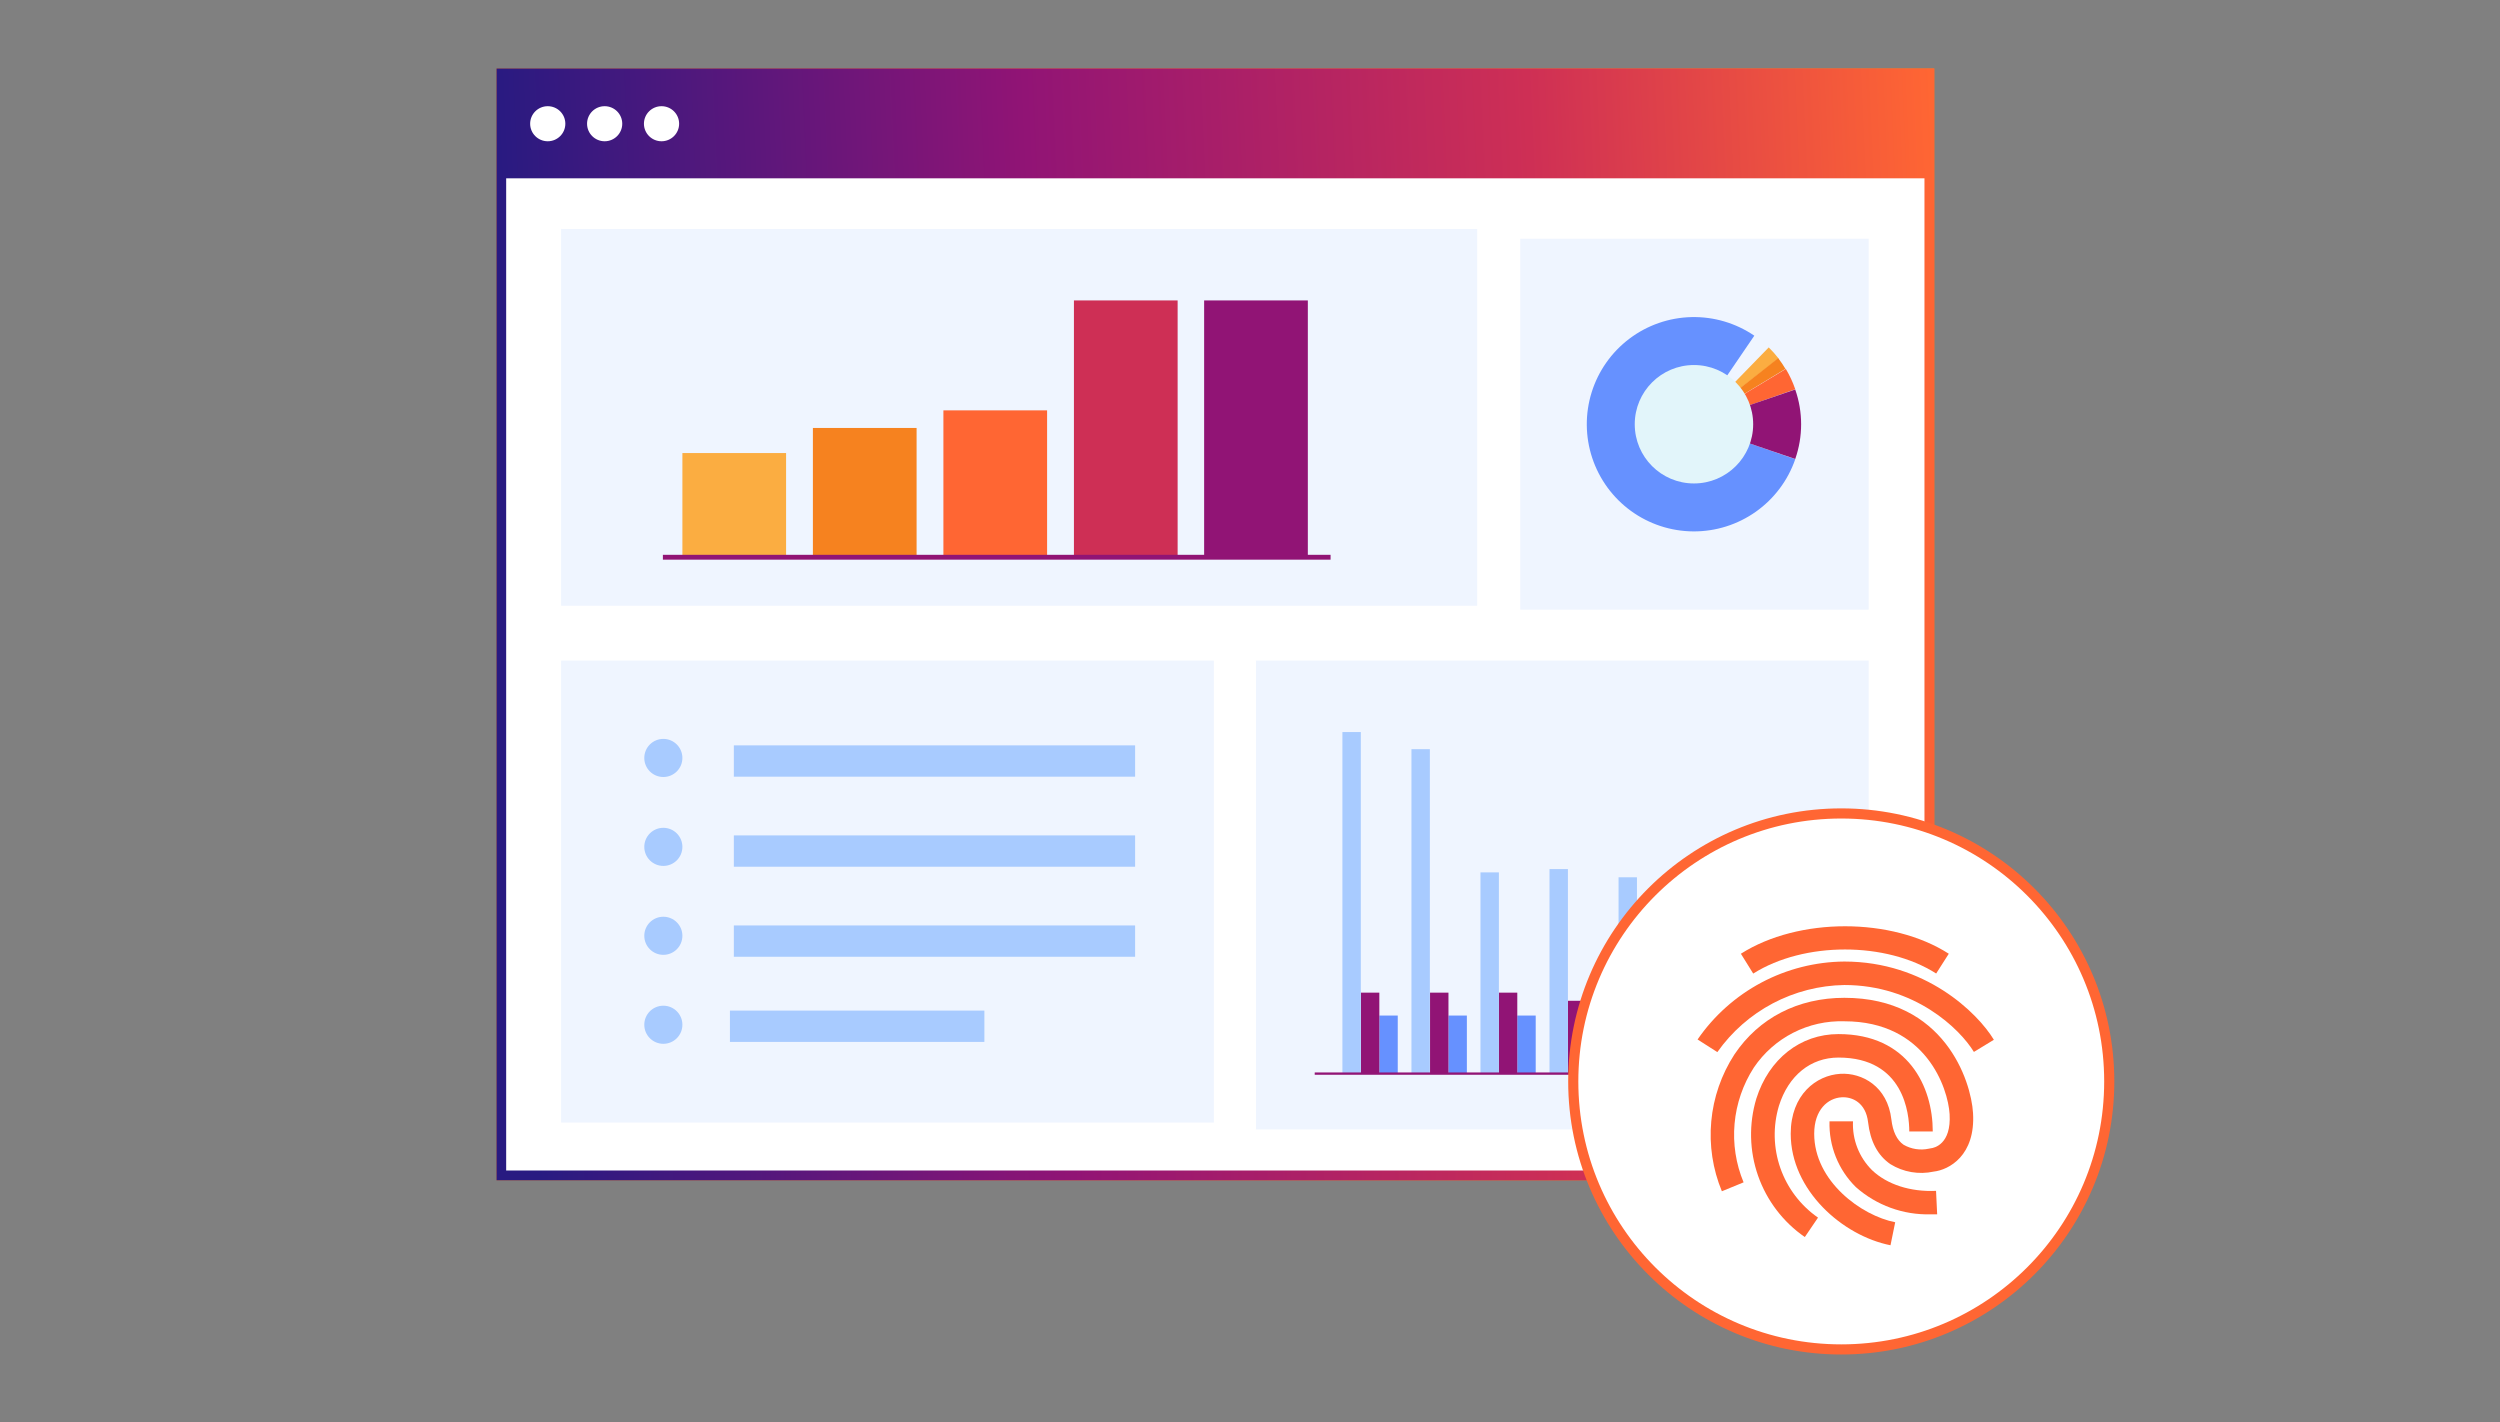 <svg width="740" height="421" viewBox="0 0 740 421" fill="none" xmlns="http://www.w3.org/2000/svg">
<rect x="0" y="0" width="740" height="421" fill="#808080" stroke="none"/>
<path d="M146.964 20.27V349.374H572.548V20.27H146.964ZM149.784 346.554V52.781H569.728V346.554H149.784Z" fill="#F6821F"/>
<path d="M149.096 347.236V22.4H570.41V347.236H149.096Z" fill="white" stroke="url(#paint0_linear_1855_132)" stroke-width="1.448"/>
<path d="M146.964 20.27V349.374H572.548V20.27H146.964ZM149.784 346.554V52.781H569.728V346.554H149.784Z" fill="url(#paint1_linear_1855_132)"/>
<path d="M162.132 41.815C165.008 41.815 167.339 39.491 167.339 36.624C167.339 33.758 165.008 31.434 162.132 31.434C159.256 31.434 156.924 33.758 156.924 36.624C156.924 39.491 159.256 41.815 162.132 41.815Z" fill="white"/>
<path d="M178.978 41.815C181.854 41.815 184.186 39.491 184.186 36.624C184.186 33.758 181.854 31.434 178.978 31.434C176.102 31.434 173.771 33.758 173.771 36.624C173.771 39.491 176.102 41.815 178.978 41.815Z" fill="white"/>
<path d="M195.814 41.815C198.69 41.815 201.021 39.491 201.021 36.624C201.021 33.758 198.69 31.434 195.814 31.434C192.938 31.434 190.606 33.758 190.606 36.624C190.606 39.491 192.938 41.815 195.814 41.815Z" fill="white"/>
<path d="M359.314 195.537H166.085V332.275H359.314V195.537Z" fill="#E0EDFF" fill-opacity="0.5"/>
<path d="M437.243 67.779H166.085V179.314H437.243V67.779Z" fill="#E0EDFF" fill-opacity="0.5"/>
<path d="M553.123 195.537H371.771V334.303H553.123V195.537Z" fill="#E0EDFF" fill-opacity="0.5"/>
<path d="M530.856 317.789H536.304V279.77H530.856V317.789Z" fill="#6691FF"/>
<path d="M525.406 317.789H530.855V296.288H525.406V317.789Z" fill="#911475"/>
<path d="M519.957 317.789H525.405V276.932H519.957V317.789Z" fill="#A8CBFF"/>
<path d="M510.42 317.789H515.869V292.513H510.42V317.789Z" fill="#6691FF"/>
<path d="M504.973 317.789H510.422V287.606H504.973V317.789Z" fill="#911475"/>
<path d="M499.523 317.789H504.972V272.588H499.523V317.789Z" fill="#A8CBFF"/>
<path d="M489.985 317.789H495.434V300.984H489.985V317.789Z" fill="#6691FF"/>
<path d="M484.538 317.789H489.987V292.513H484.538V317.789Z" fill="#911475"/>
<path d="M479.091 317.789H484.54V259.678H479.091V317.789Z" fill="#A8CBFF"/>
<path d="M469.554 317.789H475.003V299.115H469.554V317.789Z" fill="#6691FF"/>
<path d="M464.105 317.791H469.554V296.232H464.105V317.791Z" fill="#911475"/>
<path d="M458.654 317.789H464.102V257.248H458.654V317.789Z" fill="#A8CBFF"/>
<path d="M449.119 317.791H454.568V300.603H449.119V317.791Z" fill="#6691FF"/>
<path d="M443.67 317.789H449.119V293.823H443.67V317.789Z" fill="#911475"/>
<path d="M428.744 317.791H434.193V300.603H428.744V317.791Z" fill="#6691FF"/>
<path d="M423.295 317.789H428.744V293.823H423.295V317.789Z" fill="#911475"/>
<path d="M408.285 317.791H413.733V300.603H408.285V317.791Z" fill="#6691FF"/>
<path d="M402.835 317.789H408.284V293.823H402.835V317.789Z" fill="#911475"/>
<path d="M438.223 317.789H443.672V258.225H438.223V317.789Z" fill="#A8CBFF"/>
<path d="M417.788 317.791H423.237V221.757H417.788V317.791Z" fill="#A8CBFF"/>
<path d="M397.352 317.789H402.801V216.686H397.352V317.789Z" fill="#A8CBFF"/>
<path d="M549.937 317.789H389.153" stroke="#911475" stroke-width="0.684" stroke-miterlimit="10"/>
<path d="M553.123 70.678H449.99V180.474H553.123V70.678Z" fill="#E0EDFF" fill-opacity="0.5"/>
<path d="M335.993 273.934H217.216V283.204H335.993V273.934Z" fill="#A8CBFF"/>
<path d="M291.379 299.137H216.058V308.407H291.379V299.137Z" fill="#A8CBFF"/>
<path d="M335.993 247.281H217.216V256.552H335.993V247.281Z" fill="#A8CBFF"/>
<path d="M335.993 220.629H217.216V229.899H335.993V220.629Z" fill="#A8CBFF"/>
<ellipse cx="196.349" cy="276.993" rx="5.64" ry="5.64" fill="#A8CBFF"/>
<ellipse cx="196.349" cy="303.327" rx="5.64" ry="5.64" fill="#A8CBFF"/>
<ellipse cx="196.349" cy="250.673" rx="5.64" ry="5.64" fill="#A8CBFF"/>
<ellipse cx="196.349" cy="224.353" rx="5.64" ry="5.64" fill="#A8CBFF"/>
<path d="M232.683 134.105V164.697H201.989V134.105H232.683Z" fill="#FBAD41"/>
<path d="M271.311 126.675V164.697H240.617V126.675H271.311Z" fill="#F6821F"/>
<path d="M348.577 88.927V164.697H317.883V88.927H348.577Z" fill="#CE2F55"/>
<path d="M387.118 88.927V164.697H356.424V88.927H387.118Z" fill="#911475"/>
<path d="M309.941 121.469V164.697H279.247V121.469H309.941Z" fill="#FF6633"/>
<path d="M196.213 164.225H393.851V165.662H196.213V164.225Z" fill="#911475"/>
<path d="M501.409 125.577L531.396 135.916C529.233 142.188 525.159 147.623 519.746 151.458C514.333 155.293 507.854 157.335 501.221 157.295C494.587 157.256 488.133 155.137 482.766 151.238C477.399 147.339 473.39 141.855 471.302 135.558C469.214 129.261 469.153 122.468 471.127 116.134C473.101 109.801 477.01 104.246 482.306 100.25C487.601 96.254 494.016 94.02 500.648 93.861C507.28 93.701 513.794 95.626 519.276 99.362L501.409 125.577Z" fill="#6691FF"/>
<path d="M501.267 125.72L523.543 102.834C524.071 103.347 524.578 103.878 525.064 104.427C525.55 104.975 526.019 105.54 526.471 106.121L501.267 125.72Z" fill="#FBAD41"/>
<path d="M501.267 125.719L526.356 106.02C526.744 106.525 527.117 107.042 527.475 107.572C527.832 108.101 528.174 108.64 528.499 109.188L501.267 125.719Z" fill="#F6821F"/>
<path d="M501.267 125.72L528.606 109.207C529.74 111.109 530.675 113.125 531.396 115.222L501.267 125.72Z" fill="#FF6633"/>
<path d="M501.267 125.591L531.382 115.291C533.715 121.953 533.718 129.196 531.392 135.86L501.267 125.591Z" fill="#911475"/>
<path d="M501.412 143.102C511.092 143.102 518.939 135.255 518.939 125.576C518.939 115.896 511.092 108.049 501.412 108.049C491.732 108.049 483.885 115.896 483.885 125.576C483.885 135.255 491.732 143.102 501.412 143.102Z" fill="#E2F5FA"/>
<circle cx="545.012" cy="320.107" r="79.326" fill="white" stroke="#FF6633" stroke-width="3"/>
<path d="M573.104 288.159L576.84 282.305C559.97 271.464 532.364 271.464 515.303 282.305L518.952 288.177C534.014 278.674 558.268 278.674 573.104 288.159Z" fill="#FF6633"/>
<path d="M545.915 284.615C537.355 284.689 528.938 286.824 521.377 290.84C513.817 294.856 507.335 300.635 502.482 307.687L508.336 311.422C512.595 305.388 518.218 300.444 524.748 296.993C531.278 293.542 538.53 291.682 545.915 291.565C566.763 291.565 580.106 304.525 584.276 311.37L590.183 307.774C585.353 299.765 569.838 284.615 545.915 284.615Z" fill="#FF6633"/>
<path d="M545.932 295.352C532.19 295.352 520.619 301.311 513.375 312.135C509.525 318.078 507.177 324.867 506.533 331.918C505.888 338.97 506.966 346.072 509.674 352.615L516.102 349.974C513.819 344.487 512.903 338.527 513.433 332.608C513.962 326.688 515.922 320.986 519.143 315.992C522.089 311.633 526.091 308.092 530.775 305.698C535.46 303.304 540.674 302.135 545.932 302.301C570.099 302.301 576.614 322.124 577.083 329.769C577.622 338.733 572.496 339.793 571.523 339.897L570.968 340.002C568.403 340.564 565.72 340.149 563.445 338.838C561.482 337.465 560.266 334.946 559.849 331.367C558.719 321.551 551.162 317.468 544.734 317.851C537.663 318.267 530.053 323.983 530.053 335.589C530.053 352.319 545.411 365.784 559.588 368.598L560.978 361.788C550.953 359.825 537.003 349.644 537.003 335.589C537.003 328.448 541.085 325.026 545.133 324.8C548.313 324.609 552.291 326.433 552.951 332.166C553.612 337.899 555.835 342.034 559.553 344.588C563.375 346.952 567.965 347.743 572.357 346.795C576.875 346.291 584.797 342.069 584.015 329.421C583.442 319.883 575.467 295.352 545.932 295.352Z" fill="#FF6633"/>
<path d="M526.561 327.336C529.376 318.372 535.925 313.038 544.195 313.038C563.636 313.038 565.147 329.786 565.147 334.911H572.097C572.097 321.621 564.8 306.089 544.195 306.089C532.885 306.089 523.59 313.455 519.872 325.199C517.629 332.668 517.809 340.656 520.387 348.016C522.965 355.376 527.809 361.73 534.223 366.166L538.132 360.415C532.966 356.822 529.066 351.69 526.988 345.75C524.911 339.81 524.761 333.366 526.561 327.336Z" fill="#FF6633"/>
<path d="M554.133 346.378C552.231 344.495 550.745 342.234 549.773 339.741C548.8 337.248 548.362 334.579 548.486 331.906H541.537C541.425 335.514 542.06 339.107 543.403 342.458C544.745 345.81 546.766 348.848 549.338 351.381C555.435 356.787 563.361 359.669 571.506 359.442C572.132 359.442 572.774 359.442 573.4 359.442L573.07 352.493C565.495 352.841 558.58 350.617 554.133 346.378Z" fill="#FF6633"/>
<defs>
<linearGradient id="paint0_linear_1855_132" x1="148.371" y1="61.534" x2="571.131" y2="42.598" gradientUnits="userSpaceOnUse">
<stop stop-color="#281A81"/>
<stop offset="0.37" stop-color="#911475"/>
<stop offset="0.719" stop-color="#CE2F55"/>
<stop offset="1" stop-color="#FF6633"/>
</linearGradient>
<linearGradient id="paint1_linear_1855_132" x1="146.964" y1="60.472" x2="572.547" y2="41.447" gradientUnits="userSpaceOnUse">
<stop stop-color="#281A81"/>
<stop offset="0.37" stop-color="#911475"/>
<stop offset="0.719" stop-color="#CE2F55"/>
<stop offset="1" stop-color="#FF6633"/>
</linearGradient>
</defs>
</svg>
